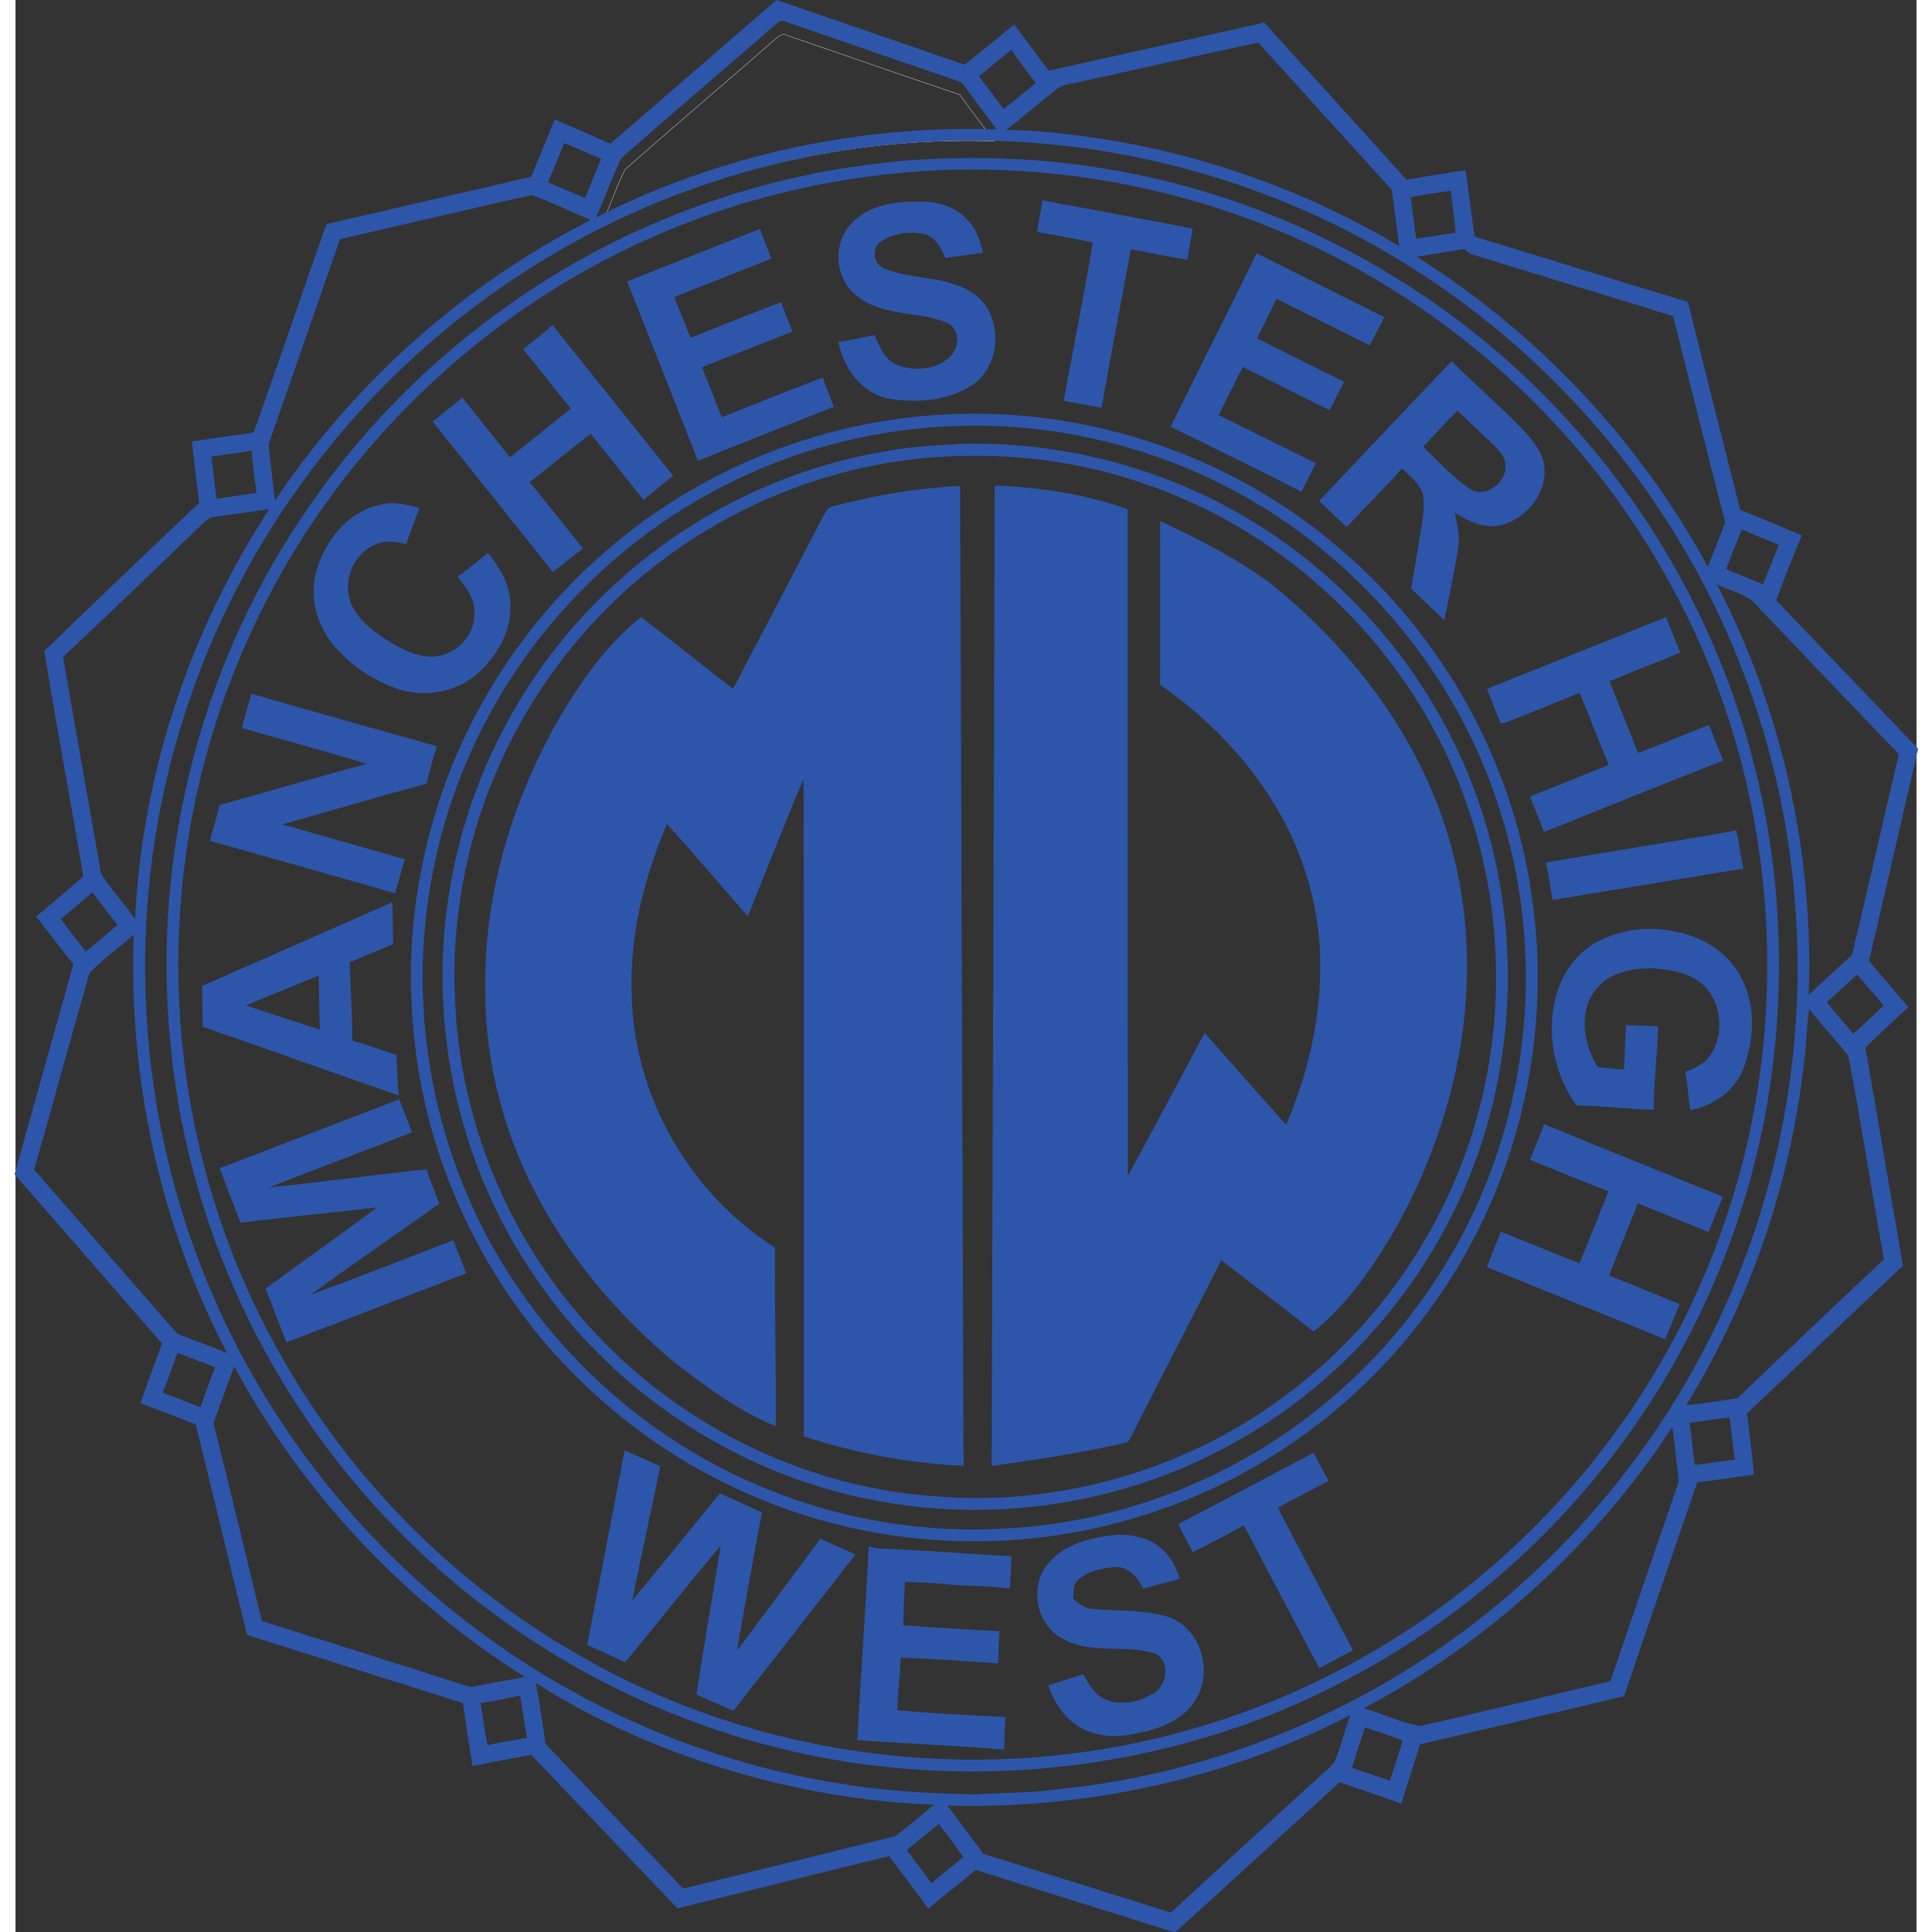 <?xml version="1.0" encoding="UTF-8" standalone="no"?>
<!-- Created with Inkscape (http://www.inkscape.org/) -->
<svg
   xmlns:svg="http://www.w3.org/2000/svg"
   xmlns="http://www.w3.org/2000/svg"
   version="1.0"
   width="256"
   height="256"
   viewBox="0 0 613 623"
   id="svg2160">
  <rect x="0" y="0" width="613" height="623" fill="#333333" stroke="none"/>
  <defs
     id="defs2162" />
  <path
     d="M 244.189,13.318 C 245.571,12.356 246.913,10.26 248.801,11.41 C 267.353,17.789 285.883,24.244 304.465,30.537 C 308.136,35.557 311.874,40.528 315.623,45.492 C 271.818,44.063 227.614,53.584 188.527,73.483 C 191.432,67.283 193.53,60.712 196.598,54.6 C 212.357,40.735 228.381,27.141 244.189,13.318 z "
     style="fill:none;stroke:#ffffff;stroke-width:0.1;stroke-linecap:butt;stroke-linejoin:miter;stroke-miterlimit:10"
     id="path2176" />
  <g
     transform="matrix(1.017,0,0,1.017,-5.114,-5.198)"
     style="fill:#2d56aa;fill-opacity:1"
     id="g9670">
    <path
       d="M 308.225,55.237 C 302.13,55.248 296.056,55.465 289.975,55.812 C 268.762,57.466 247.689,61.491 227.525,68.338 C 173.575,86.13 126.228,122.831 95.05,170.262 C 63.155,218.199 48.572,277.183 54.025,334.462 C 58.989,392.378 84.882,448.15 125.575,489.613 C 152.951,517.811 186.947,539.523 224.05,552.487 C 289.558,575.676 364.488,570.497 426.075,538.237 C 460.203,520.568 490.241,495.091 513.25,464.312 C 537.565,431.883 554.037,393.579 560.7,353.587 C 566.939,315.438 564.847,275.849 553.875,238.738 C 542.754,200.814 522.675,165.531 495.65,136.688 C 457.159,95.047 404.383,66.822 348.3,58.263 C 335.056,56.1 321.635,55.215 308.225,55.237 z M 307.175,58.862 C 353.797,58.689 400.462,71.447 440.15,96.013 C 476.927,118.57 507.766,150.704 528.7,188.438 C 562.136,247.71 569.507,320.771 549.225,385.663 C 537.504,423.594 516.6,458.647 488.825,487.012 C 459.992,516.697 423.712,539.085 384.225,551.487 C 318.803,572.291 244.962,564.798 185.25,530.812 C 143.815,507.53 109.154,472.315 86.7,430.413 C 64.046,388.643 53.823,340.3 57.3,292.938 C 59.387,263.049 66.876,233.55 79.375,206.312 C 105.172,149.414 152.954,102.901 210.575,78.737 C 238.166,66.949 267.912,60.5 297.85,59.062 C 300.956,58.935 304.067,58.874 307.175,58.862 z "
       style="fill:#2d56aa;fill-opacity:1;fill-rule:nonzero;stroke:none"
       id="path2198" />
    <path
       d="M 309.275,145.762 C 308.169,145.76 307.056,145.768 305.95,145.787 C 297.766,146.3 289.557,146.589 281.475,148.113 C 246.847,153.762 214.216,170.736 189.55,195.662 C 165.577,219.71 149.129,251.152 143.15,284.587 C 135.402,326.434 144.3,371.102 167.6,406.738 C 191.606,444.018 230.816,471.2 274.275,480.188 C 311.143,488.073 350.606,483.155 384.35,466.288 C 417.479,449.95 444.859,422.366 461.075,389.188 C 479.78,351.362 483.239,306.448 471.125,266.087 C 460.334,229.922 436.95,197.684 405.95,176.162 C 377.871,156.355 343.567,145.828 309.275,145.762 z M 310.825,149.613 C 328.515,149.77 346.189,152.623 362.9,158.488 C 410.269,174.399 449.15,213.198 465.325,260.462 C 477.135,294.167 477.525,331.744 466.525,365.712 C 456.043,398.319 435.06,427.392 407.5,447.712 C 375.959,471.289 335.683,482.873 296.45,479.538 C 253.291,476.525 211.896,455.227 183.925,422.288 C 159.708,394.226 145.426,357.773 144.35,320.712 C 143.632,305.959 145.33,291.085 148.625,276.688 C 156.861,241.457 177.184,209.255 205.3,186.512 C 230.185,166.167 261.151,153.406 293.15,150.338 C 299.017,149.802 304.928,149.56 310.825,149.613 z "
       style="fill:#2d56aa;fill-opacity:1;fill-rule:nonzero;stroke:none"
       id="path2254" />
    <path
       d="M 246.325,5.112 C 228.799,20.341 211.227,35.494 193.65,50.663 C 187.764,48.081 181.848,45.547 175.975,42.938 C 173.584,49.052 171.025,55.103 168.5,61.163 C 146.892,66.241 125.242,71.126 103.625,76.162 C 95.871,98.175 88.35,120.267 80.55,142.262 C 74.025,143.227 67.508,144.155 60.975,145.062 C 61.676,151.566 62.391,158.058 63.3,164.537 C 46.852,180.109 30.437,195.755 14.175,211.512 C 17.983,235.388 22.571,259.174 26.525,283.038 C 21.59,287.324 16.611,291.514 11.6,295.712 C 15.487,300.786 19.39,305.865 23.375,310.863 C 17.148,333.07 10.916,355.269 4.725,377.488 C 20.373,395.313 35.899,413.245 51.5,431.113 C 49.168,437.416 46.851,443.719 44.625,450.062 C 50.509,452.168 56.3,454.512 62.15,456.712 C 67.702,478.944 72.936,501.27 78.45,523.513 C 101.277,530.671 124.078,537.934 146.9,545.112 C 147.77,551.764 148.913,558.399 149.9,565.038 C 156.105,563.818 162.32,562.651 168.55,561.562 C 184.081,577.7 199.416,594.027 214.925,610.188 C 237.267,604.674 259.601,599.124 281.95,593.638 C 286.23,599.115 290.336,604.724 294.475,610.312 C 299.345,606.074 304.54,602.233 309.425,598.013 C 330.491,604.664 351.605,611.168 372.65,617.888 C 390.119,602.057 407.45,586.064 424.9,570.212 C 431.397,572.494 437.945,574.622 444.425,576.962 C 446.347,570.685 448.411,564.441 450.4,558.188 C 471.977,553.168 493.525,548.05 515.075,542.913 C 522.719,520.294 530.518,497.726 538.25,475.137 C 544.244,474.43 550.212,473.461 556.2,472.688 C 555.675,466.175 554.845,459.714 554.025,453.238 C 570.624,437.764 586.906,421.942 603.5,406.462 C 599.463,383.396 595.612,360.304 591.575,337.238 C 596.078,332.943 600.575,328.627 605.2,324.462 C 601.078,319.554 596.878,314.715 592.725,309.837 C 597.953,287.407 603.149,264.967 608.275,242.512 C 593.29,226.827 578.314,211.119 563.3,195.463 C 565.8,188.51 568.673,181.703 571.4,174.838 C 564.907,172.123 558.404,169.383 551.875,166.762 C 546.3,144.801 540.783,122.819 535.3,100.838 C 512.74,94.076 490.296,86.992 467.75,80.188 C 466.535,73.195 465.923,66.114 464.775,59.112 C 458.516,59.992 452.301,61.045 446.075,62.112 C 431.126,45.419 415.932,28.949 400.975,12.262 C 378.23,17.463 355.427,22.367 332.675,27.538 C 328.957,22.694 325.382,17.732 321.7,12.863 C 316.497,17.161 311.262,21.444 305.975,25.637 C 286.095,18.789 266.222,11.908 246.325,5.112 z M 248,11.713 C 248.413,11.663 248.853,11.75 249.325,12.037 C 267.878,18.417 286.417,24.87 305,31.163 C 308.671,36.183 312.401,41.174 316.15,46.138 C 272.346,44.708 228.136,54.214 189.05,74.112 C 191.955,67.912 194.057,61.349 197.125,55.237 C 212.884,41.373 228.917,27.785 244.725,13.963 C 245.761,13.24 246.761,11.862 248,11.713 z M 399.1,18.587 C 413.091,34.19 427.236,49.671 441.325,65.188 C 442.279,71.165 442.96,77.162 443.75,83.162 C 413.726,65.217 380.081,53.414 345.45,48.538 C 336.708,47.412 327.929,46.292 319.1,46.337 C 324.379,42.235 329.46,37.866 334.7,33.712 C 335.779,32.804 337.039,32.147 338.45,31.938 C 358.686,27.583 378.851,22.879 399.1,18.587 z M 320.75,20.863 C 323.211,24.481 325.888,27.927 328.5,31.438 C 325.148,34.226 321.758,36.989 318.375,39.737 C 315.746,36.275 313.18,32.753 310.525,29.312 C 313.902,26.459 317.38,23.727 320.75,20.863 z M 309.425,49.663 C 356.749,49.905 403.995,63.072 444.35,87.888 C 480.707,110.052 511.491,141.202 533.275,177.787 C 553.987,212.537 566.524,252.177 569.35,292.538 C 572.067,327.593 567.368,363.189 556.1,396.488 C 542.432,436.554 518.886,473.179 488.075,502.212 C 446.309,541.986 391.027,567.399 333.55,572.638 C 325.588,573.781 317.516,573.378 309.525,574.112 C 295.383,573.687 281.21,573.126 267.225,570.763 C 225.879,564.319 186.175,547.674 152.575,522.737 C 114.449,494.611 84.119,455.976 66.05,412.163 C 53.96,383.146 47.284,351.913 46.275,320.512 C 44.072,261.193 62.963,201.303 98.925,154.037 C 118.863,127.473 143.968,104.827 172.35,87.588 C 207.573,66.084 247.995,53.262 289.15,50.362 C 295.894,49.865 302.664,49.628 309.425,49.663 z M 179.025,50.462 C 182.924,52.1 186.796,53.8 190.675,55.487 C 189.014,59.638 187.329,63.779 185.625,67.912 C 181.683,66.304 177.816,64.546 173.875,62.938 C 175.599,58.788 177.289,54.607 179.025,50.462 z M 460.1,65.562 C 460.547,70.029 461.389,74.447 461.625,78.938 C 457.42,79.415 453.276,80.288 449.075,80.763 C 448.674,76.363 447.841,72.015 447.475,67.612 C 451.652,66.772 455.88,66.173 460.1,65.562 z M 168.75,66.938 C 175.126,69.198 181.148,72.371 187.45,74.838 C 147.194,95.371 112.347,126.359 87.25,163.938 C 86.698,157.928 85.793,151.974 85.275,145.963 C 92.824,124.292 100.358,102.602 107.925,80.938 C 128.19,76.23 148.468,71.555 168.75,66.938 z M 464.475,84.013 C 465.242,85.043 466.242,85.681 467.5,85.963 C 488.53,92.426 509.585,98.901 530.625,105.338 C 536.138,127.187 541.519,149.069 547.15,170.887 C 545.233,175.512 543.49,180.193 541.625,184.838 C 519.923,144.874 487.762,110.715 449.275,86.513 C 454.326,85.607 459.438,85.01 464.475,84.013 z M 79.9,147.963 C 80.172,152.453 80.839,156.908 81.45,161.363 C 77.249,162.098 72.992,162.525 68.8,163.312 C 68.113,158.857 67.727,154.352 67.125,149.887 C 71.381,149.196 75.662,148.766 79.9,147.963 z M 85.475,166.562 C 60.289,205.177 45.159,250.471 42.95,296.562 C 39.576,291.571 35.337,287.185 32.15,282.087 C 28.094,259.219 24.108,236.341 20.1,213.463 C 35.097,199.331 49.931,185.032 64.8,170.762 C 65.631,170.029 66.504,169.161 67.675,169.062 C 73.616,168.266 79.53,167.328 85.475,166.562 z M 552.35,172.988 C 556.236,174.652 560.162,176.226 564.075,177.838 C 562.495,182.054 560.788,186.239 559.1,190.412 C 555.206,188.77 551.304,187.169 547.4,185.562 C 549,181.349 550.732,177.193 552.35,172.988 z M 544.45,190.312 C 548.631,192.611 553.881,193.23 557.075,197.062 C 572.109,212.784 587.076,228.578 602.2,244.213 C 597.144,265.451 592.472,286.78 587.3,307.988 C 582.656,312.108 578.144,316.359 573.6,320.587 C 575.266,275.636 565.16,230.262 544.45,190.312 z M 29.35,288.062 C 32.016,291.516 34.733,294.919 37.35,298.413 C 33.991,301.195 30.7,304.073 27.325,306.837 C 24.603,303.478 22.052,299.993 19.425,296.562 C 22.671,293.649 26.099,290.968 29.35,288.062 z M 42.525,301.438 C 40.791,347.23 50.929,393.492 72.125,434.163 C 66.913,431.978 61.603,430.05 56.325,428.038 C 41.185,410.69 26.077,393.3 10.925,375.962 C 16.91,355.214 22.486,334.345 28.5,313.613 C 32.797,309.174 37.905,305.558 42.525,301.438 z M 588.95,314.113 C 591.76,317.375 594.557,320.651 597.375,323.913 C 594.241,327 591.016,329.998 587.7,332.887 C 584.926,329.539 582.068,326.28 579.325,322.913 C 582.543,319.982 585.756,317.072 588.95,314.113 z M 573.75,324.988 C 577.704,330.127 582.232,334.8 586.175,339.938 C 590.289,361.341 593.597,382.945 597.45,404.413 C 581.908,419.015 566.44,433.728 551,448.438 C 545.59,449.293 540.191,450.087 534.75,450.688 C 554.815,417.949 567.71,380.826 572.025,342.663 C 572.954,336.81 572.802,330.839 573.75,324.988 z M 56.35,434.012 C 60.313,435.62 64.34,437.044 68.3,438.663 C 66.67,442.847 65.183,447.104 63.675,451.337 C 59.702,449.77 55.741,448.186 51.725,446.738 C 53.326,442.515 54.881,438.279 56.35,434.012 z M 74.35,438.337 C 95.967,478.358 128.074,512.681 166.6,536.862 C 160.818,537.9 155.037,538.923 149.275,540.062 C 127.259,532.938 105.167,526.106 83.125,519.062 C 78.027,498.152 73.061,477.206 67.8,456.337 C 70.012,450.349 72.174,444.337 74.35,438.337 z M 548.5,454.587 C 549.279,459.023 549.391,463.558 550.25,467.988 C 545.981,468.298 541.772,469.155 537.525,469.613 C 536.755,465.179 536.595,460.664 535.8,456.238 C 540.045,455.803 544.244,454.961 548.5,454.587 z M 530.325,457.613 C 531.099,461.945 531.311,466.361 531.975,470.712 C 532.15,472.578 532.652,474.546 531.9,476.363 C 524.836,496.971 517.743,517.563 510.725,538.188 C 490.659,542.907 470.634,547.765 450.55,552.388 C 444.354,551.47 438.55,548.411 432.475,546.763 C 471.941,525.985 505.896,494.912 530.325,457.613 z M 170.025,538.763 C 199.077,557.126 232.164,568.819 266.025,574.362 C 276.049,575.897 286.152,577.054 296.3,577.288 C 292.274,580.665 288.206,584.007 284.1,587.288 C 261.624,592.798 239.188,598.478 216.7,603.938 C 202.169,588.625 187.595,573.358 173.075,558.038 C 172.174,551.597 171.211,545.152 170.025,538.763 z M 165.05,542.737 C 165.809,547.188 166.373,551.678 167.25,556.112 C 163.057,556.853 158.859,557.55 154.7,558.462 C 153.805,554.046 153.168,549.584 152.475,545.138 C 156.68,544.431 160.875,543.603 165.05,542.737 z M 428.275,548.938 C 426.41,553.785 425.276,558.884 423.3,563.688 C 421.685,565.939 419.321,567.534 417.35,569.462 C 402.022,583.48 386.628,597.437 371.375,611.538 C 351.55,605.371 331.763,599.058 311.925,592.938 C 308.136,587.807 304.325,582.712 300.5,577.612 C 344.559,578.844 389.025,569.103 428.275,548.938 z M 432.925,552.788 C 436.909,554.202 440.925,555.506 444.9,556.962 C 443.543,561.218 442.133,565.463 440.825,569.737 C 436.822,568.297 432.764,567.03 428.75,565.638 C 430.103,561.342 431.453,557.04 432.925,552.788 z M 297.8,583.462 C 300.487,586.875 303.051,590.372 305.575,593.913 C 302.209,596.69 298.782,599.357 295.5,602.237 C 292.891,598.703 290.197,595.225 287.6,591.688 C 291.013,588.97 294.39,586.181 297.8,583.462 z "
       style="fill:#2d56aa;fill-opacity:1;fill-rule:nonzero;stroke:none"
       id="LOCK" />
    <path
       d="M 309.125,136.287 C 304.75,136.285 300.366,136.432 296,136.762 C 258.123,139.487 221.258,154.647 192.575,179.562 C 167.833,200.762 149.104,228.887 139.075,259.887 C 132.097,281.802 129.042,305.116 130.925,328.062 C 133.931,374.261 156.121,418.764 190.975,449.188 C 222.738,477.462 264.957,493.632 307.475,493.788 C 342.445,494.207 377.48,483.973 406.7,464.738 C 436.777,445.163 460.65,416.281 474.275,383.087 C 486.603,353.094 490.619,319.72 485.55,287.688 C 479.331,246.016 457.511,206.962 425.525,179.588 C 393.6,151.739 351.418,136.313 309.125,136.287 z M 308.675,140.062 C 330.917,139.984 353.181,144.314 373.85,152.512 C 422.328,171.657 461.098,213.626 476.175,263.538 C 486.532,296.88 486.491,333.289 476.175,366.637 C 465.677,401.002 444.17,431.844 415.7,453.738 C 387.713,475.395 352.978,488.3 317.6,489.812 C 283.503,491.686 248.929,482.995 219.625,465.462 C 197.766,452.439 178.807,434.584 164.475,413.562 C 139.248,376.873 129.029,330.333 136.5,286.462 C 141.205,257.241 153.745,229.381 172.125,206.213 C 187.828,186.649 207.569,170.263 230,158.963 C 251.411,148.009 275.156,141.729 299.15,140.363 C 302.322,140.17 305.498,140.074 308.675,140.062 z "
       style="fill:#2d56aa;fill-opacity:1;fill-rule:nonzero;stroke:none"
       id="path2246" />
    <path
       d="M 264.587,165.563 C 277.636,162.115 291.038,159.845 304.525,159.196 L 305.634,469.836 C 288.428,469.195 271.352,465.825 254.977,460.55 C 254.932,391.06 255.102,321.567 254.891,252.079 C 248.776,266.502 243.128,281.127 237.21,295.636 C 228.679,285.85 220.234,275.985 211.564,266.324 C 204.352,283.452 199.595,301.97 200.42,320.652 C 201.036,352.629 218.844,383.648 245.846,400.683 C 245.697,419.562 246.196,438.429 246.078,457.309 C 234.29,452.491 223.967,444.803 213.955,437.07 C 197.358,423.24 182.916,406.629 172.289,387.775 C 160.635,367.082 154.011,343.456 153.975,319.668 C 153.377,289.874 162.029,260.327 176.507,234.436 C 183.753,222.012 192.021,209.756 203.416,200.754 C 213.15,208.318 222.82,215.965 232.535,223.554 C 242.109,205.164 251.802,186.837 261.337,168.428 C 262.016,167.095 262.935,165.69 264.587,165.563 z "
       style="fill:#2d56aa;fill-opacity:1;fill-rule:nonzero;stroke:none"
       id="LOCKED_" />
    <path
       d="M 315.525,159.098 C 329.821,159.566 344.154,161.795 357.675,166.562 C 357.709,237.048 357.602,307.534 357.729,378.02 C 365.904,362.928 374.022,347.804 382.067,332.643 C 390.642,342.392 399.298,352.071 407.917,361.783 C 418.495,337.039 422.635,308.607 414.357,282.579 C 406.661,257.772 389.114,236.906 367.968,222.261 C 367.994,204.962 367.995,187.662 367.967,170.363 C 380.572,176.205 393.044,182.588 404.144,191.017 C 427.91,210.51 447.626,235.786 457.643,265.073 C 467.859,294.577 467.43,327.174 458.528,356.947 C 452.949,375.829 444.376,393.881 432.816,409.844 C 428.151,416.28 422.859,422.321 416.638,427.301 C 406.906,419.693 397.078,412.211 387.323,404.635 C 378.042,423.223 368.306,441.58 359.008,460.161 C 358.431,461.139 358.01,462.602 356.621,462.639 C 342.734,465.809 328.641,467.952 314.541,469.914 L 315.525,159.098 z "
       style="fill:#2d56aa;fill-opacity:1;fill-rule:nonzero;stroke:none"
       id="LOCKED2" />
    <path
       d="M 124.5,291.188 C 104.435,300.087 84.31,308.86 64.225,317.712 C 64.192,322.02 64.373,326.327 64.375,330.637 C 85.138,337.864 105.838,345.306 126.625,352.462 C 126.007,348.2 126.063,343.897 125.825,339.613 C 121.157,338.084 116.537,336.422 111.825,335.038 C 111.784,326.758 111.292,318.5 110.975,310.238 C 115.576,308.318 120.155,306.334 124.775,304.462 C 124.667,300.037 124.604,295.61 124.5,291.188 z M 101.175,314.438 C 101.298,320.154 101.37,325.869 101.525,331.587 C 93.71,328.992 85.866,326.556 78.075,323.887 C 85.771,320.724 93.467,317.572 101.175,314.438 z M 330.601,68.611 C 346.482,71.642 362.397,74.503 378.273,77.566 C 377.802,80.884 377.127,84.166 376.555,87.467 C 370.583,86.45 364.64,85.277 358.691,84.148 C 355.567,100.894 352.323,117.621 349.396,134.402 C 345.366,133.733 341.351,132.986 337.348,132.19 C 340.483,115.457 343.788,98.746 346.639,81.963 C 340.748,80.777 334.833,79.714 328.927,78.62 C 329.416,75.272 330.191,71.972 330.601,68.611 z M 269.997,76.062 C 275.143,70.467 283.198,68.895 290.502,69.07 C 296.284,68.811 302.6,70.11 306.62,74.594 C 309.634,77.381 310.809,81.438 311.856,85.27 C 307.855,85.819 303.843,86.246 299.869,86.964 C 298.547,83.744 296.699,80.083 292.95,79.294 C 288.416,78.321 283.381,79.07 279.492,81.661 C 276.33,83.606 277.058,89.009 280.478,90.3 C 289.625,93.959 300.486,92.465 308.864,98.229 C 318.176,104.871 317.893,120.442 308.652,127.028 C 300.943,132.287 290.899,132.969 281.923,131.523 C 273.29,129.783 267.55,121.844 265.958,113.564 C 269.807,112.854 273.663,112.168 277.499,111.372 C 278.956,115.235 280.826,119.614 285.085,121.042 C 290.784,122.98 298.326,122.22 302.215,117.154 C 304.577,114.081 303.916,108.55 299.876,107.218 C 290.46,103.674 278.796,105.474 270.942,98.197 C 264.693,92.693 264.275,82.085 269.997,76.062 z M 198.979,94.343 C 213.021,88.796 227.064,83.255 241.102,77.697 C 242.196,80.862 243.451,83.969 244.694,87.08 C 234.447,91.221 224.132,95.188 213.869,99.286 C 215.663,103.575 217.323,107.919 219.064,112.23 C 228.616,108.417 238.169,104.606 247.767,100.911 C 248.882,104.058 250.145,107.148 251.38,110.251 C 241.794,113.962 232.254,117.787 222.68,121.528 C 224.796,126.817 226.927,132.101 228.967,137.421 C 239.61,133.172 250.236,128.865 260.964,124.832 C 262.137,127.926 263.291,131.029 264.489,134.115 C 250.126,139.792 235.742,145.415 221.423,151.2 C 213.987,132.23 206.449,113.3 198.979,94.343 z M 371.266,140.402 C 380.347,122.065 389.531,103.774 398.585,85.421 C 412.032,92.233 425.551,98.904 439.016,105.682 C 437.45,108.644 435.965,111.648 434.494,114.657 C 424.612,109.73 414.747,104.769 404.86,99.855 C 402.775,104.022 400.778,108.233 398.708,112.407 C 407.897,116.974 417.035,121.648 426.268,126.129 C 424.726,129.123 423.226,132.137 421.731,135.154 C 412.504,130.666 403.391,125.949 394.167,121.459 C 391.601,126.529 389.075,131.619 386.533,136.701 C 396.785,141.832 407.068,146.898 417.341,151.988 C 415.792,154.987 414.294,158.012 412.784,161.03 C 399.023,153.995 385.129,147.228 371.266,140.402 z M 165.995,115.84 C 169.099,113.289 172.311,110.871 175.348,108.238 C 188.061,124.154 200.786,140.06 213.522,155.957 C 210.392,158.503 207.251,161.036 204.133,163.597 C 198.601,156.573 192.936,149.655 187.423,142.618 C 180.897,147.631 174.59,152.922 168.082,157.958 C 173.736,164.951 179.34,171.985 184.942,179.021 C 181.704,181.421 178.629,184.03 175.439,186.494 C 162.772,170.551 150.014,154.68 137.296,138.778 C 140.435,136.244 143.627,133.776 146.703,131.164 C 151.71,137.508 156.805,143.783 161.825,150.118 C 168.261,144.98 174.7,139.846 181.115,134.683 C 176.014,128.451 171.09,122.076 165.995,115.84 z M 460.375,119.638 C 446.332,134.368 432.347,149.14 418.375,163.938 C 421.221,166.775 424.235,169.44 427.1,172.262 C 432.891,166 438.981,160.037 444.625,153.637 C 447.012,155.946 449.783,158.098 451.125,161.238 C 451.919,164.309 451.438,167.554 451.1,170.662 C 449.859,177.668 448.843,184.7 447.5,191.688 C 451.103,194.964 454.47,198.486 458.1,201.738 C 459.573,193.96 461.376,186.252 462.5,178.412 C 463.09,174.775 462.008,171.189 461.4,167.637 C 465.622,170.316 470.547,172.791 475.7,171.688 C 484.326,169.812 491.254,160.806 489.625,151.887 C 488.533,147.234 485.121,143.62 481.975,140.213 C 474.91,133.209 467.443,126.638 460.375,119.638 z M 462.25,135.338 C 465.938,138.856 469.592,142.442 473.375,145.863 C 475.157,147.75 477.438,149.767 477.4,152.588 C 478.019,158.113 470.941,163.416 466.025,160.037 C 460.558,156.29 456.146,151.287 451.35,146.762 C 455.008,142.98 458.475,139.007 462.25,135.338 z M 120.304,165.262 C 124.547,163.836 128.928,165.223 133.113,166.128 C 131.608,169.949 130.299,173.843 128.843,177.683 C 125.546,176.692 121.825,176.34 118.664,177.965 C 111.367,181.275 108.175,191.15 112.201,198.088 C 115.345,203.481 120.782,206.978 126.056,210.037 C 130.291,212.183 135.209,214.269 140.011,212.904 C 146.289,211.471 151.217,205.081 150.486,198.583 C 150.394,194.457 147.652,191.083 145.231,187.99 C 148.548,185.602 151.675,182.963 154.873,180.421 C 158.358,184.863 161.545,189.956 161.911,195.74 C 162.614,203.803 158.641,211.627 153.068,217.229 C 146.138,224.525 134.736,226.778 125.403,223.233 C 117.756,220.516 110.842,215.67 105.661,209.424 C 100.473,202.928 97.987,193.9 100.554,185.826 C 103.314,176.424 110.359,167.458 120.304,165.262 z M 471.596,223.516 C 490.511,215.925 509.452,208.395 528.361,200.786 C 529.874,204.528 531.33,208.294 532.913,212.01 C 525.457,215.148 517.872,217.967 510.429,221.13 C 513.435,228.718 516.5,236.283 519.509,243.871 C 527.069,241.027 534.513,237.882 542.029,234.922 C 543.433,238.727 545.003,242.468 546.458,246.258 C 527.481,253.71 508.569,261.333 489.657,268.948 C 488.249,265.156 486.731,261.408 485.185,257.674 C 493.514,254.331 501.862,251.03 510.18,247.656 C 507.055,240.059 504.098,232.396 500.974,224.801 C 493.767,227.777 486.495,230.588 479.283,233.547 C 478.191,233.919 477.106,234.486 475.936,234.447 C 474.39,230.843 473.028,227.164 471.596,223.516 z M 79.814,225.084 C 99.391,230.712 118.994,236.257 138.618,241.722 C 137.422,245.631 136.296,249.565 135.379,253.552 C 120.065,257.683 104.874,262.259 89.592,266.508 C 102.536,270.219 115.502,273.852 128.448,277.557 C 127.462,281.163 126.361,284.738 125.41,288.356 C 105.852,282.735 86.253,277.254 66.676,271.7 C 67.633,267.911 68.883,264.204 69.733,260.389 C 85.258,255.945 100.807,251.586 116.372,247.287 C 103.255,243.262 89.994,239.715 76.804,235.938 C 77.744,232.301 78.78,228.692 79.814,225.084 z M 490.304,278.598 C 510.412,275.095 530.601,272.031 550.685,268.418 C 551.502,272.429 552.025,276.494 552.864,280.505 C 532.71,283.785 512.571,287.169 492.419,290.47 C 491.684,286.515 491.174,282.523 490.304,278.598 z M 507.146,303.428 C 514.294,299.912 522.664,298.697 530.485,300.345 C 538.864,301.69 547.045,306.258 551.434,313.702 C 556.975,322.698 556.532,334.236 552.921,343.852 C 550.309,351.021 543.404,355.619 536.151,357.123 C 535.351,353.095 535.284,348.969 534.431,344.955 C 537.5,343.874 540.626,342.429 542.503,339.63 C 546.986,332.802 545.972,322.791 539.959,317.191 C 535.459,313.347 529.342,312.464 523.639,312.141 C 517.142,312.077 509.917,313.616 505.854,319.157 C 500.496,326.288 502.319,336.318 506.684,343.487 C 509.466,343.67 512.227,344.143 515.025,344.21 C 515.334,339.527 515.416,334.834 515.623,330.15 C 519.032,330.208 522.438,330.414 525.853,330.512 C 525.63,339.349 524.502,348.129 524.47,356.979 C 516.279,356.788 508.147,355.752 499.956,355.6 C 493.131,346.156 490.533,333.733 493.134,322.368 C 494.879,314.485 499.783,307.06 507.146,303.428 z M 69.776,375.513 C 88.767,368.297 107.701,360.929 126.688,353.702 C 128.098,357.167 129.396,360.678 130.74,364.173 C 115.589,369.959 100.453,375.785 85.328,381.637 C 102.024,379.977 118.646,377.623 135.333,375.844 C 136.527,379.542 138.067,383.113 139.395,386.766 C 125.781,396.409 112.062,405.907 98.509,415.634 C 113.726,410.167 128.742,404.136 143.838,398.34 C 145.201,401.828 146.504,405.341 147.915,408.814 C 128.954,416.205 109.918,423.403 90.935,430.74 C 88.667,425.071 86.594,419.329 84.348,413.655 C 96.126,405.059 108.025,396.621 119.723,387.92 C 105.293,389.69 90.804,390.944 76.393,392.837 C 74.165,387.07 71.898,381.318 69.776,375.513 z M 489.706,361.546 C 508.519,369.392 527.496,376.851 546.376,384.541 C 544.836,388.265 543.375,392.022 541.833,395.747 C 534.353,392.719 526.876,389.687 519.395,386.666 C 516.477,394.337 513.199,401.867 510.328,409.557 C 517.788,412.541 525.251,415.525 532.672,418.612 C 531.111,422.321 529.685,426.086 528.072,429.775 C 509.276,422.023 490.346,414.599 471.555,406.837 C 472.989,403.092 474.554,399.401 475.981,395.656 C 484.278,399.017 492.584,402.358 500.891,405.701 C 504.03,398.098 507.089,390.463 510.132,382.821 C 501.774,379.628 493.499,376.223 485.228,372.817 C 486.777,369.083 488.307,365.339 489.706,361.546 z M 198.168,464.962 C 201.906,466.676 205.656,468.372 209.447,469.976 C 206.605,484.233 203.393,498.415 200.553,512.673 C 209.869,501.374 219.103,490.009 228.33,478.639 C 232.806,480.603 237.265,482.607 241.714,484.637 C 238.879,499.241 236.338,513.905 233.761,528.558 C 242.575,516.704 251.444,504.89 260.227,493.014 C 263.92,494.7 267.636,496.336 271.348,497.988 C 258.45,514.531 245.589,531.102 232.635,547.601 C 228.738,545.86 224.843,544.118 220.945,542.386 C 223.31,526.643 226.12,510.965 228.625,495.243 C 218.281,507.335 208.544,519.941 198.318,532.136 C 194.292,530.327 190.287,528.475 186.276,526.638 C 190.369,506.105 194.202,485.519 198.168,464.962 z M 373.7,488.376 C 388.037,480.907 402.284,473.269 416.606,465.772 C 418.139,468.764 419.788,471.697 421.347,474.683 C 415.943,477.412 410.638,480.327 405.291,483.162 C 413.123,498.271 421.088,513.317 429.109,528.328 C 425.527,530.191 421.98,532.118 418.445,534.066 C 410.415,519.007 402.439,503.919 394.549,488.788 C 389.156,491.659 383.773,494.551 378.32,497.306 C 376.826,494.302 375.147,491.397 373.7,488.376 z M 332.61,500.69 C 337.994,494.26 346.756,492.528 354.677,491.682 C 359.889,491.695 365.467,493.028 369.207,496.904 C 371.759,499.236 373.065,502.516 374.197,505.705 C 370.324,506.767 366.432,507.749 362.567,508.833 C 360.92,505.177 357.802,501.692 353.432,501.969 C 349.006,502.511 343.901,503.289 341.041,507.119 C 340.315,508.604 340.602,510.35 340.383,511.959 C 342.059,513.596 344.043,515.069 346.473,515.25 C 354.434,516.017 362.655,515.408 370.393,517.75 C 380.315,520.987 384.605,533.902 379.867,542.879 C 376.112,550.572 367.187,553.572 359.318,554.94 C 352.332,556.514 344.299,555.24 339.002,550.152 C 335.873,547.289 334.022,543.388 332.444,539.53 C 336.183,538.349 339.893,537.07 343.66,535.972 C 345.182,539.026 347.057,542.225 350.24,543.793 C 355.285,546.234 361.385,544.741 365.978,541.954 C 370.272,539.372 371.316,531.423 366.126,529.3 C 356.368,526.316 345.089,530.054 336.132,524.112 C 328.308,519.392 326.565,507.5 332.61,500.69 z M 275.544,495.437 C 276.189,495.592 277.478,495.902 278.122,496.057 C 289.142,496.519 300.153,497.217 311.146,497.984 C 314.364,498.252 317.591,498.389 320.822,498.499 C 320.673,501.938 320.595,505.384 320.32,508.822 C 313.217,507.793 306.013,508.115 298.903,507.291 C 294.954,506.974 290.996,506.804 287.037,506.767 C 286.743,511.31 286.629,515.865 286.484,520.419 C 296.661,521.27 306.863,521.689 317.05,522.383 C 316.771,525.765 316.709,529.162 316.605,532.559 C 306.325,531.74 296.017,531.132 285.709,530.683 C 285.514,536.267 284.724,541.81 284.641,547.407 C 296.032,548.367 307.445,549.008 318.863,549.514 C 318.749,552.954 318.606,556.396 318.477,559.842 C 302.98,558.606 287.451,557.92 271.943,556.892 C 273.028,536.396 274.554,515.937 275.544,495.437 z "
       style="fill:#2d56aa;fill-opacity:1;fill-rule:nonzero;stroke:none"
       id="ALSO_LOCKED" />
  </g>
</svg>
